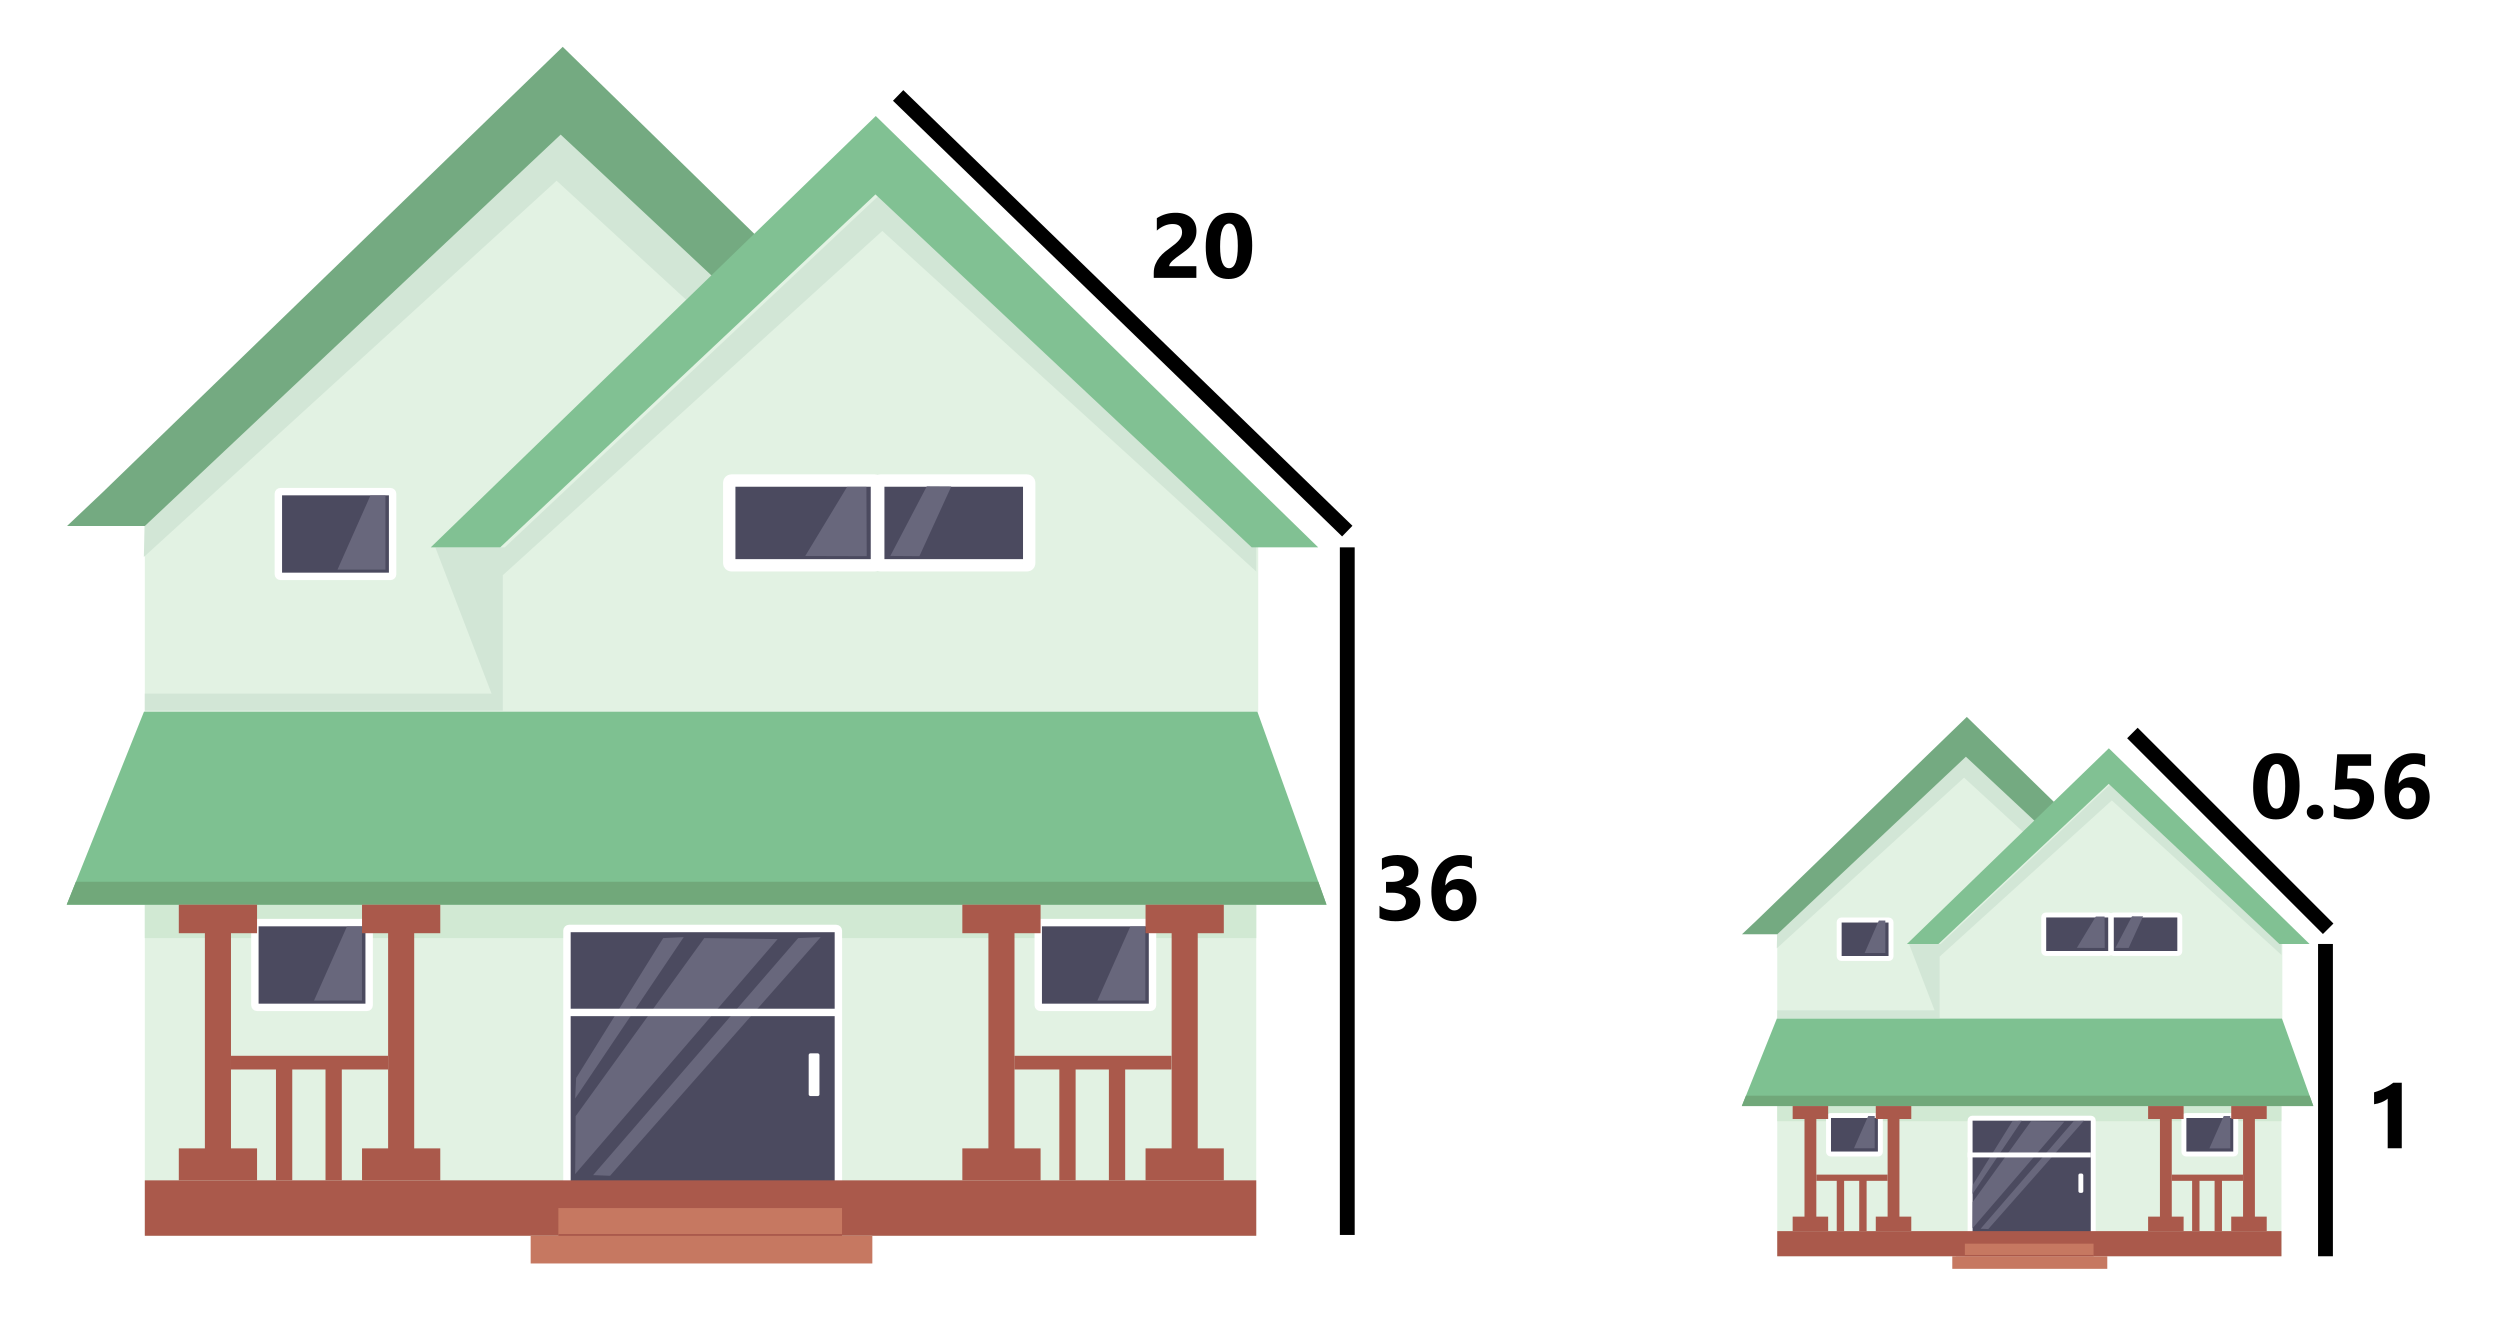 <?xml version="1.0" encoding="UTF-8"?> <svg xmlns="http://www.w3.org/2000/svg" xmlns:xlink="http://www.w3.org/1999/xlink" id="Layer_1" data-name="Layer 1" viewBox="0 0 1011.165 535.253"><defs><style> .cls-1 { fill: #74aa81; } .cls-2 { filter: url(#drop-shadow-5); } .cls-2, .cls-3, .cls-4, .cls-5, .cls-6, .cls-7, .cls-8, .cls-9, .cls-10, .cls-11, .cls-12, .cls-13, .cls-14, .cls-15, .cls-16, .cls-17, .cls-18 { stroke-miterlimit: 10; } .cls-2, .cls-3, .cls-4, .cls-6, .cls-7, .cls-9, .cls-10, .cls-11, .cls-12, .cls-14, .cls-15, .cls-16, .cls-17, .cls-18 { stroke: #fff; } .cls-2, .cls-3, .cls-4, .cls-6, .cls-7, .cls-9, .cls-12, .cls-14, .cls-15, .cls-16, .cls-17, .cls-18 { fill: #4b4a5f; } .cls-2, .cls-14 { stroke-width: 5px; } .cls-19 { fill: #fff; } .cls-20 { fill: #81c193; } .cls-3 { filter: url(#drop-shadow-7); } .cls-3, .cls-7, .cls-11, .cls-12, .cls-15, .cls-17, .cls-18 { stroke-width: 2px; } .cls-4 { filter: url(#drop-shadow-6); } .cls-4, .cls-6, .cls-9, .cls-10, .cls-16 { stroke-width: 3px; } .cls-5 { stroke-width: .5px; } .cls-5, .cls-8, .cls-10, .cls-11, .cls-13 { fill: none; } .cls-5, .cls-13 { stroke: #aa594b; } .cls-6 { filter: url(#drop-shadow-3); } .cls-7 { filter: url(#drop-shadow-11); } .cls-21 { fill: #71a87a; } .cls-8 { stroke: #000; stroke-width: 6px; } .cls-9 { filter: url(#drop-shadow-1); } .cls-22 { fill: #d1e9d3; } .cls-23 { fill: #c67861; } .cls-24 { fill: #aa594b; } .cls-12 { filter: url(#drop-shadow-9); } .cls-13 { stroke-width: .75px; } .cls-25 { fill: #e2f2e3; } .cls-14 { filter: url(#drop-shadow-4); } .cls-26 { fill: #d2e6d6; } .cls-15 { filter: url(#drop-shadow-8); } .cls-16 { filter: url(#drop-shadow-2); } .cls-17 { filter: url(#drop-shadow-10); } .cls-27 { fill: #7ec191; } .cls-28 { fill: #68677c; } .cls-18 { filter: url(#drop-shadow-12); } </style><filter id="drop-shadow-1" x="415.352" y="368.109" width="56" height="44" filterUnits="userSpaceOnUse"><feOffset dx="1" dy="1"></feOffset><feGaussianBlur result="blur" stdDeviation="1"></feGaussianBlur><feFlood flood-color="#000" flood-opacity=".12"></feFlood><feComposite in2="blur" operator="in"></feComposite><feComposite in="SourceGraphic"></feComposite></filter><filter id="drop-shadow-2" x="98.09" y="368.417" width="56" height="44" filterUnits="userSpaceOnUse"><feOffset dx="1" dy="1"></feOffset><feGaussianBlur result="blur-2" stdDeviation="1"></feGaussianBlur><feFlood flood-color="#000" flood-opacity=".12"></feFlood><feComposite in2="blur-2" operator="in"></feComposite><feComposite in="SourceGraphic"></feComposite></filter><filter id="drop-shadow-3" x="107.505" y="193.549" width="56" height="45" filterUnits="userSpaceOnUse"><feOffset dx="1" dy="1"></feOffset><feGaussianBlur result="blur-3" stdDeviation="1"></feGaussianBlur><feFlood flood-color="#000" flood-opacity=".12"></feFlood><feComposite in2="blur-3" operator="in"></feComposite><feComposite in="SourceGraphic"></feComposite></filter><filter id="drop-shadow-4" x="288.505" y="188.549" width="72" height="46" filterUnits="userSpaceOnUse"><feOffset dx="1" dy="1"></feOffset><feGaussianBlur result="blur-4" stdDeviation="1"></feGaussianBlur><feFlood flood-color="#000" flood-opacity=".12"></feFlood><feComposite in2="blur-4" operator="in"></feComposite><feComposite in="SourceGraphic"></feComposite></filter><filter id="drop-shadow-5" x="349.505" y="188.549" width="73" height="46" filterUnits="userSpaceOnUse"><feOffset dx="1" dy="1"></feOffset><feGaussianBlur result="blur-5" stdDeviation="1"></feGaussianBlur><feFlood flood-color="#000" flood-opacity=".12"></feFlood><feComposite in2="blur-5" operator="in"></feComposite><feComposite in="SourceGraphic"></feComposite></filter><filter id="drop-shadow-6" x="224.505" y="370.549" width="120" height="118" filterUnits="userSpaceOnUse"><feOffset dx="1" dy="1"></feOffset><feGaussianBlur result="blur-6" stdDeviation="1"></feGaussianBlur><feFlood flood-color="#000" flood-opacity=".12"></feFlood><feComposite in2="blur-6" operator="in"></feComposite><feComposite in="SourceGraphic"></feComposite></filter><filter id="drop-shadow-7" x="879.117" y="447.063" width="30" height="24" filterUnits="userSpaceOnUse"><feOffset dx="1" dy="1"></feOffset><feGaussianBlur result="blur-7" stdDeviation="1"></feGaussianBlur><feFlood flood-color="#000" flood-opacity=".12"></feFlood><feComposite in2="blur-7" operator="in"></feComposite><feComposite in="SourceGraphic"></feComposite></filter><filter id="drop-shadow-8" x="735.117" y="447.063" width="30" height="24" filterUnits="userSpaceOnUse"><feOffset dx="1" dy="1"></feOffset><feGaussianBlur result="blur-8" stdDeviation="1"></feGaussianBlur><feFlood flood-color="#000" flood-opacity=".12"></feFlood><feComposite in2="blur-8" operator="in"></feComposite><feComposite in="SourceGraphic"></feComposite></filter><filter id="drop-shadow-9" x="739.117" y="368.063" width="30" height="24" filterUnits="userSpaceOnUse"><feOffset dx="1" dy="1"></feOffset><feGaussianBlur result="blur-9" stdDeviation="1"></feGaussianBlur><feFlood flood-color="#000" flood-opacity=".12"></feFlood><feComposite in2="blur-9" operator="in"></feComposite><feComposite in="SourceGraphic"></feComposite></filter><filter id="drop-shadow-10" x="822.117" y="366.063" width="36" height="24" filterUnits="userSpaceOnUse"><feOffset dx="1" dy="1"></feOffset><feGaussianBlur result="blur-10" stdDeviation="1"></feGaussianBlur><feFlood flood-color="#000" flood-opacity=".12"></feFlood><feComposite in2="blur-10" operator="in"></feComposite><feComposite in="SourceGraphic"></feComposite></filter><filter id="drop-shadow-11" x="849.117" y="366.063" width="37" height="24" filterUnits="userSpaceOnUse"><feOffset dx="1" dy="1"></feOffset><feGaussianBlur result="blur-11" stdDeviation="1"></feGaussianBlur><feFlood flood-color="#000" flood-opacity=".12"></feFlood><feComposite in2="blur-11" operator="in"></feComposite><feComposite in="SourceGraphic"></feComposite></filter><filter id="drop-shadow-12" x="792.117" y="448.063" width="59" height="58" filterUnits="userSpaceOnUse"><feOffset dx="1" dy="1"></feOffset><feGaussianBlur result="blur-12" stdDeviation="1"></feGaussianBlur><feFlood flood-color="#000" flood-opacity=".12"></feFlood><feComposite in2="blur-12" operator="in"></feComposite><feComposite in="SourceGraphic"></feComposite></filter></defs><rect class="cls-25" x="58.571" y="365.912" width="449.538" height="133.912"></rect><rect class="cls-22" x="58.571" y="365.912" width="449.538" height="13.516"></rect><g><rect class="cls-9" x="418.934" y="372.159" width="46.22" height="34.286" rx=".857" ry=".857"></rect><path class="cls-28" d="M457.155,374.779c-4.433,9.973-8.865,19.945-13.298,29.918,6.462-.001,12.923-.003,19.385-.004v-29.914h-6.087Z"></path></g><g><rect class="cls-16" x="102.09" y="372.159" width="46.22" height="34.286" rx=".857" ry=".857"></rect><path class="cls-28" d="M140.31,374.779c-4.433,9.973-8.865,19.945-13.298,29.918,6.462-.001,12.923-.003,19.385-.004v-29.914h-6.087Z"></path></g><polygon class="cls-25" points="301.341 121.099 226.703 50.681 58.571 209.187 58.571 287.846 508.901 287.846 508.901 218.154 355.538 72.592 301.341 121.099"></polygon><polyline class="cls-26" points="225.121 73.099 280.242 123.736 292.374 111.077 229.604 48.835 58.571 209.187 58.176 225.275 225.121 73.099"></polyline><polyline class="cls-1" points="41.379 199.246 27.112 212.747 58.571 212.747 226.769 54.44 288.714 112.297 305.923 95.385 227.596 18.941 36.825 203.656"></polyline><polygon class="cls-26" points="176.066 221.385 204.154 221.385 355.934 78.637 508.11 221.385 508.11 231.176 356.857 93.407 203.363 232.659 203.363 287.451 58.571 287.451 58.571 280.527 198.813 280.527 176.066 221.385"></polygon><g><rect class="cls-6" x="111.582" y="197.846" width="46.22" height="34.286" rx=".857" ry=".857"></rect><path class="cls-28" d="M149.803,200.467c-4.433,9.973-8.865,19.945-13.298,29.918,6.462-.001,12.923-.003,19.385-.004v-29.914h-6.087Z"></path></g><g><rect class="cls-14" x="293.956" y="193.363" width="59.736" height="34.286" rx=".857" ry=".857"></rect><path class="cls-28" d="M342.626,196.907c-5.641,9.321-11.282,18.642-16.923,27.963,8.286.025,16.571.05,24.857.076-.043-9.346-.085-18.692-.128-28.038h-7.807Z"></path><rect class="cls-2" x="354.22" y="193.363" width="61.055" height="34.286" rx=".857" ry=".857"></rect><path class="cls-28" d="M374.855,196.709c-4.916,9.383-9.833,18.765-14.749,28.148,3.923.029,7.846.059,11.769.088,4.291-9.389,8.582-18.778,12.873-28.167-3.298-.023-6.595-.046-9.893-.069Z"></path></g><polygon class="cls-20" points="506.264 221.385 533.165 221.385 354.22 46.923 174.22 221.385 202.308 221.385 354.088 78.637 506.264 221.385"></polygon><polygon class="cls-27" points="508.571 287.846 58.242 287.846 26.989 365.912 536.527 365.912 508.571 287.846"></polygon><polygon class="cls-21" points="30.702 356.637 533.206 356.637 536.527 365.912 26.989 365.912 30.702 356.637"></polygon><g><polygon class="cls-24" points="93.42 377.452 93.42 464.482 103.97 464.482 103.97 477.412 72.32 477.412 72.32 464.482 82.87 464.482 82.87 377.452 72.32 377.452 72.32 365.912 103.97 365.912 103.97 377.452 93.42 377.452"></polygon><polygon class="cls-24" points="167.528 377.452 167.528 464.482 178.078 464.482 178.078 477.412 146.428 477.412 146.428 464.482 156.978 464.482 156.978 377.452 146.428 377.452 146.428 365.912 178.078 365.912 178.078 377.452 167.528 377.452"></polygon><polygon class="cls-24" points="156.98 427.032 156.98 432.572 138.25 432.572 138.25 477.412 131.66 477.412 131.66 432.572 118.21 432.572 118.21 477.412 111.62 477.412 111.62 432.572 93.42 432.572 93.42 427.032 156.98 427.032"></polygon></g><g><polygon class="cls-24" points="410.331 377.452 410.331 464.482 420.881 464.482 420.881 477.412 389.231 477.412 389.231 464.482 399.781 464.482 399.781 377.452 389.231 377.452 389.231 365.912 420.881 365.912 420.881 377.452 410.331 377.452"></polygon><polygon class="cls-24" points="484.439 377.452 484.439 464.482 494.989 464.482 494.989 477.412 463.339 477.412 463.339 464.482 473.889 464.482 473.889 377.452 463.339 377.452 463.339 365.912 494.989 365.912 494.989 377.452 484.439 377.452"></polygon><polygon class="cls-24" points="473.824 427.032 473.824 432.572 455.094 432.572 455.094 477.412 448.504 477.412 448.504 432.572 435.054 432.572 435.054 477.412 428.464 477.412 428.464 432.572 410.264 432.572 410.264 427.032 473.824 427.032"></polygon></g><rect class="cls-4" x="228.318" y="374.532" width="109.782" height="107.753" rx=".857" ry=".857"></rect><rect class="cls-24" x="58.571" y="477.412" width="449.538" height="22.412"></rect><g><rect class="cls-23" x="225.846" y="488.618" width="114.725" height="11.206"></rect><rect class="cls-23" x="214.637" y="499.824" width="138.198" height="11.206"></rect></g><line class="cls-13" x1="225.846" y1="499.495" x2="340.571" y2="499.495"></line><path class="cls-28" d="M268.242,379.429l-35.209,56.571-.396,8.308,43.912-65.275-8.308.396Z"></path><path class="cls-28" d="M284.857,379.429c-17.341,24-34.681,48-52.022,72-.066,7.813-.132,15.626-.198,23.44,27.297-31.681,54.593-63.363,81.89-95.044l-29.67-.396Z"></path><path class="cls-28" d="M322.835,379.429c-27.648,31.956-55.297,63.912-82.945,95.868,2.286.088,4.571.176,6.857.264,28.396-32.176,56.791-64.352,85.187-96.527l-9.099.396Z"></path><line class="cls-10" x1="228.318" y1="409.495" x2="338.132" y2="409.495"></line><line class="cls-8" x1="363.263" y1="38.598" x2="544.927" y2="214.818"></line><line class="cls-8" x1="544.927" y1="221.385" x2="544.927" y2="499.495"></line><g><path d="M472.904,107.662h10.984v4.733h-17.235v-1.951c0-1.325.223-2.514.668-3.568.445-1.054,1.005-1.999,1.68-2.836.674-.837,1.412-1.578,2.213-2.223.801-.644,1.562-1.225,2.285-1.743.759-.542,1.424-1.06,1.996-1.554.572-.494,1.054-.984,1.445-1.473.392-.487.684-.981.876-1.481.192-.5.289-1.032.289-1.599,0-1.108-.313-1.945-.939-2.511-.626-.566-1.584-.849-2.873-.849-2.229,0-4.36.885-6.396,2.656v-5.022c2.252-1.457,4.793-2.186,7.624-2.186,1.312,0,2.49.172,3.532.515,1.042.344,1.924.834,2.646,1.473.723.639,1.273,1.412,1.653,2.321.379.91.569,1.924.569,3.044,0,1.192-.184,2.252-.551,3.18-.367.928-.855,1.771-1.463,2.529-.608.759-1.31,1.455-2.105,2.086-.795.633-1.62,1.244-2.475,1.834-.578.41-1.135.816-1.671,1.22-.536.403-1.009.801-1.418,1.192-.41.391-.735.774-.976,1.147-.241.374-.361.729-.361,1.066Z"></path><path d="M496.933,112.847c-6.167,0-9.25-4.33-9.25-12.99,0-4.492.834-7.916,2.502-10.271,1.668-2.355,4.085-3.532,7.253-3.532,6.022,0,9.033,4.402,9.033,13.207,0,4.384-.822,7.745-2.466,10.081-1.644,2.337-4.001,3.505-7.073,3.505ZM497.186,90.409c-2.469,0-3.704,3.102-3.704,9.304,0,5.842,1.21,8.762,3.631,8.762,2.36,0,3.541-3.011,3.541-9.033,0-6.022-1.156-9.033-3.469-9.033Z"></path></g><g><path d="M920.568,331.426c-6.167,0-9.25-4.33-9.25-12.99,0-4.492.834-7.916,2.502-10.271,1.668-2.355,4.086-3.532,7.254-3.532,6.021,0,9.033,4.402,9.033,13.207,0,4.384-.822,7.745-2.467,10.081-1.644,2.337-4.001,3.505-7.072,3.505ZM920.821,308.988c-2.47,0-3.704,3.102-3.704,9.304,0,5.842,1.211,8.762,3.632,8.762,2.36,0,3.541-3.011,3.541-9.033,0-6.022-1.156-9.033-3.469-9.033Z"></path><path d="M936.303,331.426c-.939,0-1.723-.289-2.349-.867s-.939-1.289-.939-2.132c0-.867.322-1.578.967-2.132.645-.554,1.448-.831,2.412-.831.976,0,1.773.28,2.394.84.62.56.931,1.268.931,2.123,0,.879-.316,1.599-.949,2.158-.632.561-1.454.841-2.466.841Z"></path><path d="M943.946,330.306v-4.878c1.771,1.084,3.655,1.626,5.654,1.626,1.506,0,2.684-.358,3.532-1.075.85-.717,1.273-1.689,1.273-2.918,0-2.565-1.812-3.848-5.438-3.848-1.337,0-2.879.103-4.625.307l.976-14.453h13.712v4.661h-9.358l-.361,5.185c.928-.072,1.729-.108,2.403-.108,2.661,0,4.745.699,6.251,2.096,1.505,1.397,2.258,3.276,2.258,5.637,0,2.614-.897,4.749-2.691,6.405-1.795,1.656-4.228,2.484-7.299,2.484-2.493,0-4.589-.374-6.287-1.12Z"></path><path d="M982.716,322.357c0,1.277-.224,2.469-.669,3.577-.445,1.108-1.065,2.069-1.86,2.881-.795.813-1.741,1.452-2.837,1.915-1.096.464-2.294.696-3.595.696-1.458,0-2.762-.271-3.911-.813-1.15-.541-2.123-1.328-2.918-2.357-.795-1.03-1.403-2.292-1.825-3.785-.422-1.493-.632-3.186-.632-5.077,0-2.228.273-4.249.822-6.061.548-1.813,1.33-3.363,2.349-4.652,1.018-1.289,2.249-2.285,3.694-2.99,1.445-.704,3.071-1.057,4.878-1.057,1.999,0,3.553.235,4.661.705v4.77c-1.313-.747-2.746-1.12-4.3-1.12-.964,0-1.837.187-2.62.56-.783.374-1.454.903-2.014,1.59-.561.687-1,1.515-1.319,2.484-.319.969-.491,2.05-.515,3.243h.108c1.229-1.698,3.041-2.547,5.438-2.547,1.072,0,2.042.193,2.909.578.867.386,1.607.931,2.222,1.635.614.705,1.09,1.551,1.428,2.539.337.988.506,2.084.506,3.288ZM977.133,322.718c0-2.782-1.138-4.173-3.414-4.173-.519,0-.988.097-1.409.289-.422.193-.783.464-1.084.813-.302.35-.533.762-.695,1.238-.163.476-.244,1.002-.244,1.581,0,.639.084,1.235.253,1.789.168.554.406,1.039.714,1.454.307.416.671.744,1.093.985.421.241.891.361,1.409.361.518,0,.984-.105,1.4-.316.415-.211.771-.506,1.065-.886.295-.379.521-.837.678-1.373.156-.536.234-1.123.234-1.761Z"></path></g><g><path d="M557.96,371.309v-4.968c1.734,1.265,3.758,1.896,6.07,1.896,1.457,0,2.592-.312,3.406-.939.812-.626,1.219-1.499,1.219-2.619,0-1.156-.503-2.048-1.508-2.674-1.006-.626-2.388-.939-4.146-.939h-2.403v-4.372h2.222c3.372,0,5.059-1.12,5.059-3.36,0-2.107-1.295-3.162-3.884-3.162-1.734,0-3.421.561-5.059,1.681v-4.661c1.818-.915,3.938-1.373,6.359-1.373,2.649,0,4.712.596,6.188,1.788,1.475,1.192,2.213,2.74,2.213,4.644,0,3.385-1.716,5.504-5.149,6.359v.09c1.831.229,3.276.895,4.336,1.997,1.06,1.102,1.59,2.454,1.59,4.056,0,2.421-.885,4.336-2.656,5.745s-4.216,2.113-7.335,2.113c-2.674,0-4.848-.434-6.522-1.301Z"></path><path d="M597.182,363.541c0,1.277-.223,2.47-.668,3.577-.446,1.108-1.066,2.069-1.861,2.882-.795.813-1.741,1.451-2.836,1.915-1.096.464-2.294.695-3.595.695-1.458,0-2.761-.271-3.911-.812-1.15-.542-2.123-1.328-2.918-2.357-.795-1.03-1.403-2.292-1.825-3.785-.422-1.493-.632-3.186-.632-5.077,0-2.228.274-4.248.822-6.061.548-1.813,1.331-3.363,2.349-4.652,1.018-1.289,2.249-2.285,3.694-2.99,1.445-.704,3.071-1.057,4.878-1.057,1.999,0,3.553.234,4.661.704v4.77c-1.313-.746-2.746-1.12-4.3-1.12-.964,0-1.837.188-2.62.561-.783.373-1.455.903-2.014,1.59-.561.687-1,1.515-1.319,2.484-.319.969-.491,2.05-.515,3.242h.108c1.229-1.698,3.041-2.547,5.438-2.547,1.072,0,2.042.192,2.909.578s1.608.931,2.222,1.635c.614.705,1.09,1.551,1.427,2.538.337.988.506,2.084.506,3.288ZM591.6,363.902c0-2.782-1.138-4.173-3.415-4.173-.518,0-.988.097-1.409.289-.422.192-.783.464-1.084.812-.301.35-.533.762-.695,1.238-.163.476-.244,1.002-.244,1.58,0,.639.084,1.235.253,1.789.168.554.406,1.039.714,1.454.307.416.671.744,1.093.984.421.241.891.361,1.409.361.518,0,.984-.105,1.4-.315.415-.211.771-.506,1.065-.886.295-.379.521-.837.678-1.373.156-.536.235-1.123.235-1.762Z"></path></g><path d="M971.433,437.94v26.485h-5.691v-20.054c-.313.277-.684.539-1.11.786-.428.247-.883.47-1.364.668-.482.199-.982.368-1.5.506-.518.139-1.029.238-1.535.299v-4.806c1.481-.434,2.878-.987,4.191-1.662,1.312-.675,2.499-1.415,3.559-2.223h3.451Z"></path><rect class="cls-19" x="327.088" y="426.043" width="4.352" height="17.276" rx=".676" ry=".676"></rect><g><rect class="cls-25" x="718.833" y="447.367" width="203.933" height="60.749"></rect><rect class="cls-22" x="718.833" y="447.367" width="203.933" height="6.132"></rect><rect class="cls-3" x="882.312" y="450.201" width="20.968" height="15.554" rx=".857" ry=".857"></rect><path class="cls-28" d="M899.418,451.39c-1.933,4.367-3.866,8.734-5.799,13.101,2.818-.001,5.636-.001,8.454-.002v-13.099h-2.655Z"></path><rect class="cls-15" x="738.576" y="450.201" width="20.968" height="15.554" rx=".857" ry=".857"></rect><path class="cls-28" d="M755.625,451.39c-1.914,4.345-3.829,8.69-5.743,13.035,2.791-.001,5.581-.001,8.372-.002v-13.033h-2.629Z"></path><polygon class="cls-25" points="828.966 336.308 795.107 304.363 718.833 376.269 718.833 411.953 923.126 411.953 923.126 380.337 853.553 314.303 828.966 336.308"></polygon><polyline class="cls-26" points="794.389 314.533 819.394 337.504 824.898 331.761 796.423 303.525 718.833 376.269 718.654 383.567 794.389 314.533"></polyline><polyline class="cls-1" points="711.034 371.759 704.562 377.884 718.833 377.884 795.136 306.068 823.238 332.315 831.045 324.643 795.512 289.964 708.968 373.76"></polyline><polygon class="cls-26" points="772.135 381.803 784.877 381.803 853.732 317.045 922.767 381.803 922.767 386.244 854.151 323.745 784.518 386.917 784.518 411.773 718.833 411.773 718.833 408.633 782.454 408.633 772.135 381.803"></polygon><rect class="cls-12" x="742.882" y="371.124" width="20.968" height="15.554" rx=".857" ry=".857"></rect><path class="cls-28" d="M759.929,372.313c-1.913,4.38-3.827,8.76-5.74,13.139,2.789-.001,5.579-.001,8.368-.002v-13.138h-2.628Z"></path><rect class="cls-17" x="825.616" y="369.09" width="27.099" height="15.554" rx=".857" ry=".857"></rect><path class="cls-28" d="M847.695,370.698c-2.559,4.228-5.118,8.457-7.677,12.685,3.759.011,7.518.023,11.276.034-.019-4.24-.039-8.48-.058-12.72h-3.541Z"></path><rect class="cls-7" x="852.954" y="369.09" width="27.698" height="15.554" rx=".857" ry=".857"></rect><path class="cls-28" d="M862.315,370.608c-2.23,4.256-4.461,8.513-6.691,12.769,1.78.013,3.559.027,5.339.04,1.947-4.259,3.893-8.519,5.84-12.778-1.496-.01-2.992-.021-4.488-.031Z"></path><polygon class="cls-20" points="921.929 381.803 934.133 381.803 852.954 302.658 771.297 381.803 784.039 381.803 852.895 317.045 921.929 381.803"></polygon><polygon class="cls-27" points="922.976 411.953 718.684 411.953 704.506 447.367 935.658 447.367 922.976 411.953"></polygon><polygon class="cls-21" points="706.191 443.16 934.152 443.16 935.658 447.367 704.506 447.367 706.191 443.16"></polygon><g><polygon class="cls-24" points="734.642 452.603 734.642 492.084 739.428 492.084 739.428 497.949 725.07 497.949 725.07 492.084 729.856 492.084 729.856 452.603 725.07 452.603 725.07 447.367 739.428 447.367 739.428 452.603 734.642 452.603"></polygon><polygon class="cls-24" points="768.262 452.603 768.262 492.084 773.048 492.084 773.048 497.949 758.69 497.949 758.69 492.084 763.476 492.084 763.476 452.603 758.69 452.603 758.69 447.367 773.048 447.367 773.048 452.603 768.262 452.603"></polygon><polygon class="cls-24" points="763.476 475.095 763.476 477.608 754.98 477.608 754.98 497.949 751.99 497.949 751.99 477.608 745.888 477.608 745.888 497.949 742.899 497.949 742.899 477.608 734.642 477.608 734.642 475.095 763.476 475.095"></polygon></g><g><polygon class="cls-24" points="878.409 452.603 878.409 492.084 883.195 492.084 883.195 497.949 868.837 497.949 868.837 492.084 873.623 492.084 873.623 452.603 868.837 452.603 868.837 447.367 883.195 447.367 883.195 452.603 878.409 452.603"></polygon><polygon class="cls-24" points="912.028 452.603 912.028 492.084 916.814 492.084 916.814 497.949 902.456 497.949 902.456 492.084 907.242 492.084 907.242 452.603 902.456 452.603 902.456 447.367 916.814 447.367 916.814 452.603 912.028 452.603"></polygon><polygon class="cls-24" points="907.213 475.095 907.213 477.608 898.716 477.608 898.716 497.949 895.726 497.949 895.726 477.608 889.625 477.608 889.625 497.949 886.635 497.949 886.635 477.608 878.379 477.608 878.379 475.095 907.213 475.095"></polygon></g><rect class="cls-18" x="795.839" y="451.278" width="49.802" height="48.882" rx=".857" ry=".857"></rect><rect class="cls-24" x="718.833" y="497.949" width="203.933" height="10.167"></rect><g><rect class="cls-23" x="794.718" y="503.033" width="52.045" height="5.084"></rect><rect class="cls-23" x="789.633" y="508.117" width="62.693" height="5.084"></rect></g><line class="cls-5" x1="791.083" y1="507.843" x2="846.82" y2="507.843"></line><path class="cls-28" d="M813.95,453.499l-15.972,25.664-.179,3.769c6.64-9.871,13.28-19.741,19.921-29.612l-3.769.179Z"></path><path class="cls-28" d="M821.488,453.499c-7.867,10.888-15.733,21.775-23.6,32.663-.03,3.544-.06,7.089-.09,10.633,12.383-14.372,24.766-28.744,37.149-43.117-4.487-.06-8.973-.12-13.46-.179Z"></path><path class="cls-28" d="M838.717,453.499c-12.543,14.497-25.085,28.994-37.628,43.491,1.037.04,2.074.08,3.111.12,12.882-14.597,25.763-29.193,38.645-43.79l-4.128.179Z"></path><line class="cls-11" x1="795.839" y1="467.139" x2="845.656" y2="467.139"></line><rect class="cls-19" x="840.646" y="474.646" width="1.974" height="7.837" rx=".676" ry=".676"></rect></g><line class="cls-8" x1="862.478" y1="296.468" x2="941.667" y2="375.657"></line><line class="cls-8" x1="940.578" y1="381.803" x2="940.578" y2="508.117"></line></svg> 